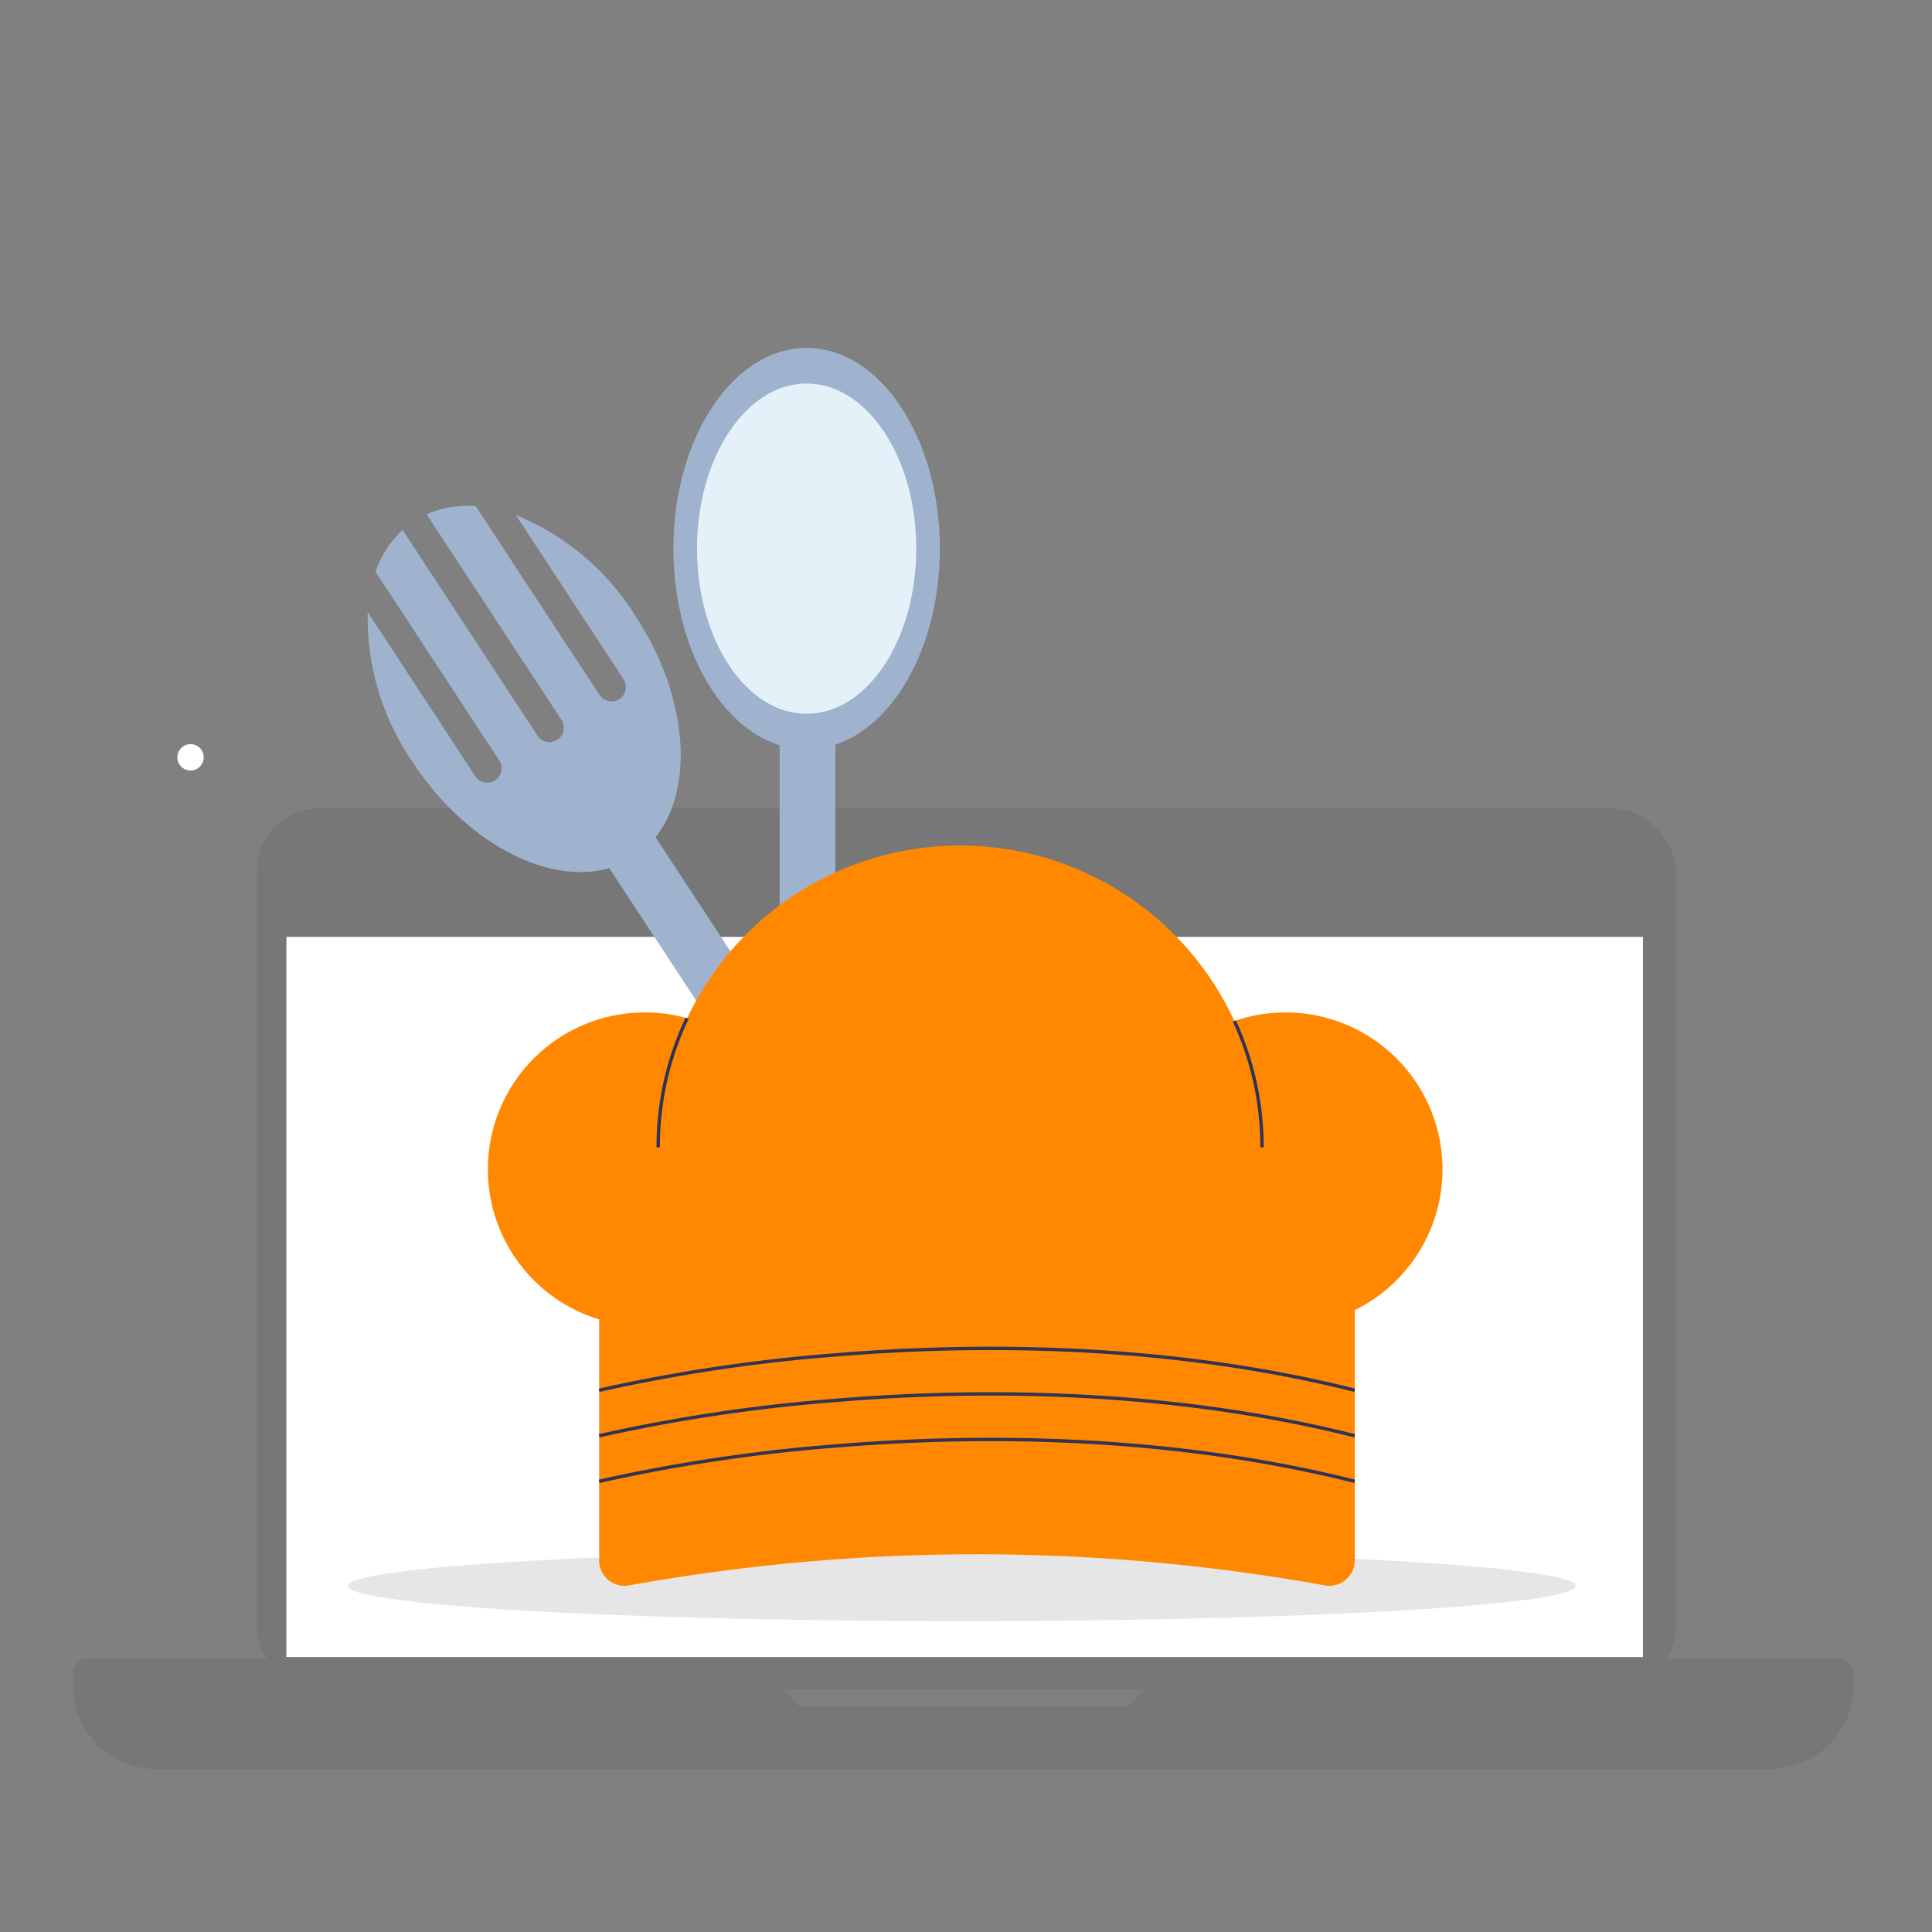<svg id="b7d4e669-1283-4a68-acbd-9b95c302e29f" data-name="Ebene 1" xmlns="http://www.w3.org/2000/svg" viewBox="0 0 150 150"><rect x="0" y="0" width="150" height="150" fill="#808080" stroke="none"/><defs><style>.f40d8aed-1c23-4097-9312-e2509058c763{fill:#777;}.eaa89087-ebdb-43ff-92e0-1ba74146f482{fill:#fff;}.e82ca9ca-38d6-4fe2-84c0-ea0051b7e78e{fill:#9fb3ce;}.f4d62cbb-a63e-401f-b76e-1eaa58e7062b{fill:#e5f1f8;}.f7705fb5-16ca-4e2f-a01d-aca848bbb5a5{fill:#e6e6e6;}.eda1835d-6bfe-4c1d-94ae-92b21985e00f{fill:#f80;}.bb23117b-6ac1-470e-bb89-6862011decc4{fill:#303351;}</style></defs><title>Strato_Illustrationen_SEO-Landingpages_Erweiterung-DE-NL</title><rect class="f40d8aed-1c23-4097-9312-e2509058c763" x="19.919" y="62.766" width="110.193" height="68.436" rx="4.853"/><rect class="eaa89087-ebdb-43ff-92e0-1ba74146f482" x="22.239" y="72.741" width="105.321" height="55.908"/><circle class="eaa89087-ebdb-43ff-92e0-1ba74146f482" cx="74.901" cy="67.869" r="0.929"/><path class="f40d8aed-1c23-4097-9312-e2509058c763" d="M91.161,128.764l-3.618,3.712H62.033l-3.27-3.712H6.811a1.161,1.161,0,0,0-1.16,1.16v.935a6.489,6.489,0,0,0,6.489,6.489H137.427a6.489,6.489,0,0,0,6.489-6.489v-.935a1.16,1.16,0,0,0-1.16-1.16Z"/><circle class="eaa89087-ebdb-43ff-92e0-1ba74146f482" cx="14.793" cy="58.796" r="1.023"/><rect class="e82ca9ca-38d6-4fe2-84c0-ea0051b7e78e" x="63.499" y="57.142" width="4.321" height="68.616" transform="translate(-39.399 50.99) rotate(-33.26)"/><path class="e82ca9ca-38d6-4fe2-84c0-ea0051b7e78e" d="M40.049,39.985l8.36,12.746a1.113,1.113,0,0,1-1.862,1.221h0L36.936,39.3a7.945,7.945,0,0,0-3.817.627L43.591,55.891a1.113,1.113,0,0,1-1.862,1.221L31.258,41.146a7.944,7.944,0,0,0-2.1,3.251l9.611,14.654a1.113,1.113,0,0,1-1.861,1.221L28.551,47.525a19.717,19.717,0,0,0,3.484,11.639c4.72,7.2,12.419,10.49,17.2,7.357s4.824-11.508.1-18.7A19.7,19.7,0,0,0,40.049,39.985Z"/><rect class="e82ca9ca-38d6-4fe2-84c0-ea0051b7e78e" x="60.531" y="53.728" width="4.321" height="68.616"/><ellipse class="e82ca9ca-38d6-4fe2-84c0-ea0051b7e78e" cx="62.626" cy="42.597" rx="10.345" ry="15.583"/><ellipse class="f4d62cbb-a63e-401f-b76e-1eaa58e7062b" cx="62.626" cy="42.597" rx="8.511" ry="12.821"/><ellipse class="f7705fb5-16ca-4e2f-a01d-aca848bbb5a5" cx="74.673" cy="123.129" rx="47.664" ry="2.735"/><path class="eda1835d-6bfe-4c1d-94ae-92b21985e00f" d="M102.861,123.089a152.251,152.251,0,0,0-54.02,0,1.971,1.971,0,0,1-2.29-1.588,1.944,1.944,0,0,1-.031-.349V96.678h58.663v24.474a1.97,1.97,0,0,1-1.972,1.968A1.947,1.947,0,0,1,102.861,123.089Z"/><path class="eda1835d-6bfe-4c1d-94ae-92b21985e00f" d="M99.814,78.607a12.174,12.174,0,0,0-3.98.666,23.446,23.446,0,0,0-42.484-.214,12.179,12.179,0,1,0,1.593,22.882,23.442,23.442,0,0,0,39.382-.283,12.179,12.179,0,1,0,5.489-23.051Z"/><path class="bb23117b-6ac1-470e-bb89-6862011decc4" d="M51.234,89.083h-.262A23.356,23.356,0,0,1,53.23,79l.237.112A23.1,23.1,0,0,0,51.234,89.083Z"/><path class="bb23117b-6ac1-470e-bb89-6862011decc4" d="M98.112,89.083H97.85a23.126,23.126,0,0,0-2.133-9.756l.237-.109A23.37,23.37,0,0,1,98.112,89.083Z"/><path class="bb23117b-6ac1-470e-bb89-6862011decc4" d="M46.551,108.066l-.063-.254a129.919,129.919,0,0,1,18.424-2.753c10.067-.837,25.231-1.039,40.3,2.753l-.064.254c-15.034-3.783-30.166-3.582-40.212-2.747A129.612,129.612,0,0,0,46.551,108.066Z"/><path class="bb23117b-6ac1-470e-bb89-6862011decc4" d="M46.551,111.6l-.063-.254a129.643,129.643,0,0,1,18.424-2.754c10.067-.837,25.231-1.039,40.3,2.754l-.064.254c-15.034-3.783-30.166-3.582-40.212-2.747A129.436,129.436,0,0,0,46.551,111.6Z"/><path class="bb23117b-6ac1-470e-bb89-6862011decc4" d="M46.551,115.137l-.063-.254a129.919,129.919,0,0,1,18.424-2.753c10.067-.837,25.231-1.039,40.3,2.753l-.064.254c-15.034-3.783-30.166-3.582-40.212-2.747A129.612,129.612,0,0,0,46.551,115.137Z"/></svg>